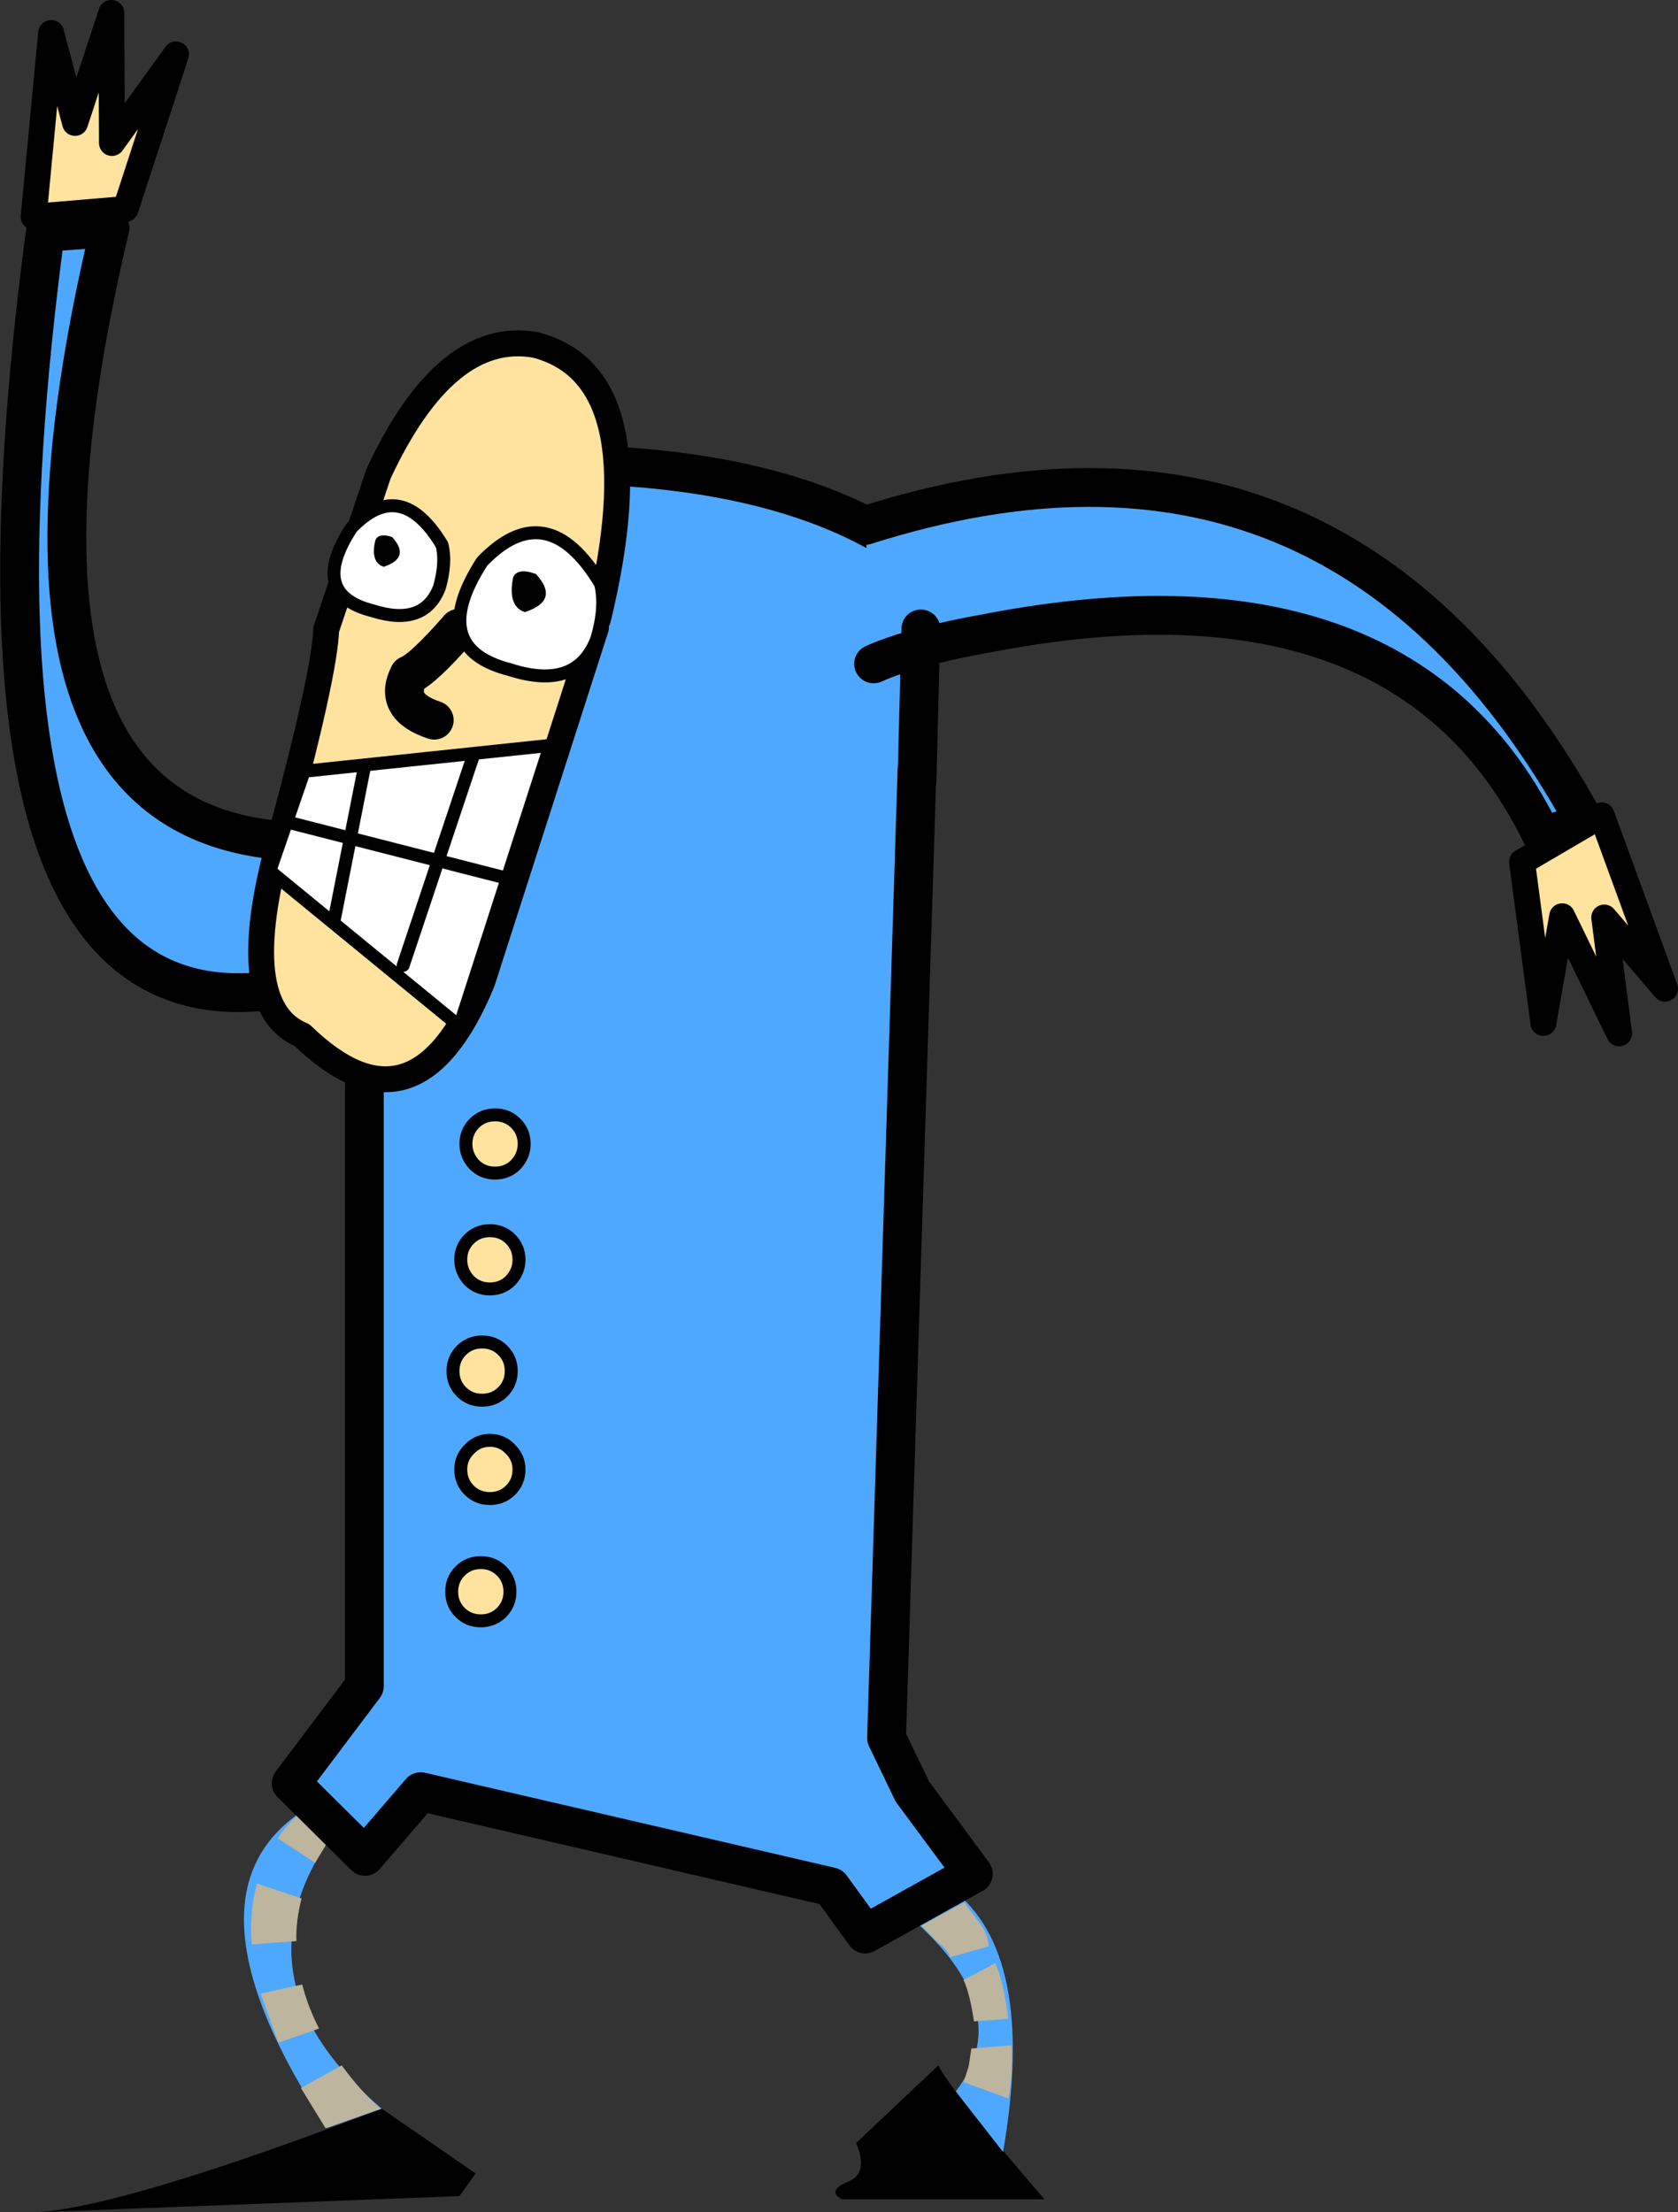 <?xml version="1.0" encoding="UTF-8" standalone="no"?>
<svg xmlns:xlink="http://www.w3.org/1999/xlink" height="170.95px" width="129.65px" xmlns="http://www.w3.org/2000/svg">
  <rect width="100%" height="100%" fill="#333333" stroke="none"/>
  <g transform="matrix(1.0, 0.0, 0.0, 1.0, 65.05, 85.95)">
    <path d="M-15.55 45.05 Q-15.55 45.95 -16.2 46.65 -16.9 47.3 -17.8 47.3 -18.75 47.3 -19.4 46.65 -20.05 45.95 -20.05 45.05 -20.05 44.1 -19.4 43.45 -18.75 42.8 -17.8 42.8 -16.9 42.8 -16.2 43.45 -15.55 44.1 -15.55 45.05" fill="#ffe39e" fill-rule="evenodd" stroke="none"/>
    <path d="M-15.55 45.05 Q-15.55 45.95 -16.2 46.65 -16.9 47.3 -17.8 47.3 -18.75 47.3 -19.4 46.65 -20.05 45.95 -20.05 45.05 -20.05 44.1 -19.4 43.45 -18.75 42.8 -17.8 42.8 -16.9 42.8 -16.2 43.45 -15.55 44.1 -15.55 45.05 Z" fill="none" stroke="#000000" stroke-linecap="round" stroke-linejoin="round" stroke-width="1.0"/>
    <path d="M-35.55 77.0 L-28.3 82.0 -29.55 83.75 -62.15 85.0 Q-55.2 84.5 -35.55 77.0" fill="#000000" fill-rule="evenodd" stroke="none"/>
    <path d="M-41.3 53.75 L-39.3 55.75 Q-47.3 67.0 -35.55 77.0 L-39.8 78.5 Q-51.8 60.25 -41.3 53.75" fill="#4fa8ff" fill-rule="evenodd" stroke="none"/>
    <path d="M-41.4 53.85 L-39.4 55.85 -40.7 58.0 -43.6 56.1 Q-42.55 54.55 -41.4 53.85" fill="#bdb59d" fill-rule="evenodd" stroke="none"/>
    <path d="M-38.65 73.65 Q-37.1 75.75 -35.65 77.0 L-39.9 78.5 -41.8 75.4 -38.65 73.65" fill="#bdb59d" fill-rule="evenodd" stroke="none"/>
    <path d="M-40.4 70.8 L-43.55 71.9 -44.85 68.25 -44.9 68.1 -41.7 67.4 Q-41.25 69.15 -40.4 70.8" fill="#bdb59d" fill-rule="evenodd" stroke="none"/>
    <path d="M-42.15 64.05 L-45.6 64.3 Q-45.8 61.85 -45.2 59.6 L-41.75 60.75 Q-42.2 62.5 -42.15 64.05" fill="#bdb59d" fill-rule="evenodd" stroke="none"/>
    <path d="M0.0 84.0 Q-1.2 83.35 0.45 82.65 2.1 82.0 1.1 79.65 L7.45 73.65 Q8.45 75.65 15.65 84.0 L0.0 84.0" fill="#000000" fill-rule="evenodd" stroke="none"/>
    <path d="M8.45 60.0 Q15.1 65.0 12.45 80.35 L8.8 75.65 Q13.45 69.65 5.8 62.65 L8.45 60.0" fill="#4fa8ff" fill-rule="evenodd" stroke="none"/>
    <path d="M2.55 -44.95 L5.8 -26.35 3.45 48.35 5.45 52.5 10.15 58.85 1.8 63.5 -0.85 59.85 -32.55 52.5 -36.85 57.5 -42.55 51.85 -36.9 44.35 -36.9 -1.65 Q-35.9 -50.65 -18.9 -50.0 -5.7 -49.45 2.55 -44.95" fill="#4fa8ff" fill-rule="evenodd" stroke="none"/>
    <path d="M2.55 -44.95 Q-5.7 -49.45 -18.9 -50.0 -35.9 -50.65 -36.9 -1.65 L-36.9 44.35 -42.55 51.85 -36.85 57.5 -32.55 52.5 -0.85 59.85 1.8 63.5 10.15 58.85 5.45 52.5 3.45 48.35 5.8 -26.35" fill="none" stroke="#000000" stroke-linecap="round" stroke-linejoin="round" stroke-width="3.0"/>
    <path d="M1.8 -45.35 Q38.45 -57.0 57.45 -22.35 L54.1 -21.35 Q43.5 -43.2 11.4 -37.05 5.45 -36.0 2.45 -34.65 L1.8 -45.35" fill="#4fa8ff" fill-rule="evenodd" stroke="none"/>
    <path d="M2.45 -34.65 Q5.45 -36.0 11.4 -37.05 43.5 -43.2 54.1 -21.35 L57.45 -22.35 Q38.45 -57.0 1.8 -45.35" fill="none" stroke="#000000" stroke-linecap="round" stroke-linejoin="round" stroke-width="3.0"/>
    <path d="M-56.55 -68.35 Q-68.9 -16.35 -35.55 -21.35 L-36.2 -11.65 Q-70.9 2.65 -61.55 -68.0 L-56.55 -68.35" fill="#4fa8ff" fill-rule="evenodd" stroke="none"/>
    <path d="M-56.55 -68.35 Q-68.9 -16.35 -35.55 -21.35 L-36.2 -11.65 Q-70.9 2.65 -61.55 -68.0 L-56.55 -68.35 Z" fill="none" stroke="#000000" stroke-linecap="round" stroke-linejoin="round" stroke-width="3.0"/>
    <path d="M-24.55 2.45 Q-24.55 3.35 -25.2 4.05 -25.85 4.7 -26.8 4.7 -27.75 4.7 -28.4 4.05 -29.05 3.35 -29.05 2.45 -29.05 1.5 -28.4 0.85 -27.75 0.2 -26.8 0.2 -25.85 0.2 -25.2 0.85 -24.55 1.5 -24.55 2.45" fill="#ffe39e" fill-rule="evenodd" stroke="none"/>
    <path d="M-24.55 2.45 Q-24.55 3.35 -25.2 4.05 -25.85 4.7 -26.8 4.7 -27.75 4.7 -28.4 4.05 -29.05 3.35 -29.05 2.45 -29.05 1.5 -28.4 0.85 -27.75 0.2 -26.8 0.2 -25.85 0.2 -25.2 0.85 -24.55 1.5 -24.55 2.45 Z" fill="none" stroke="#000000" stroke-linecap="round" stroke-linejoin="round" stroke-width="1.0"/>
    <path d="M-24.95 11.4 Q-24.95 12.3 -25.6 13.0 -26.25 13.65 -27.2 13.65 -28.15 13.65 -28.8 13.0 -29.45 12.3 -29.45 11.4 -29.45 10.45 -28.8 9.8 -28.15 9.15 -27.2 9.15 -26.25 9.15 -25.6 9.8 -24.95 10.45 -24.95 11.4" fill="#ffe39e" fill-rule="evenodd" stroke="none"/>
    <path d="M-24.95 11.4 Q-24.95 12.3 -25.6 13.0 -26.25 13.65 -27.2 13.65 -28.15 13.65 -28.8 13.0 -29.45 12.3 -29.45 11.4 -29.45 10.45 -28.8 9.8 -28.15 9.15 -27.2 9.15 -26.25 9.15 -25.6 9.8 -24.95 10.45 -24.95 11.4 Z" fill="none" stroke="#000000" stroke-linecap="round" stroke-linejoin="round" stroke-width="1.0"/>
    <path d="M-25.55 20.0 Q-25.55 20.95 -26.2 21.6 -26.85 22.25 -27.8 22.25 -28.75 22.25 -29.4 21.6 -30.05 20.95 -30.05 20.0 -30.05 19.05 -29.4 18.4 -28.75 17.75 -27.8 17.75 -26.85 17.75 -26.2 18.4 -25.55 19.05 -25.55 20.0" fill="#ffe39e" fill-rule="evenodd" stroke="none"/>
    <path d="M-25.55 20.0 Q-25.55 20.95 -26.2 21.6 -26.85 22.25 -27.8 22.25 -28.75 22.25 -29.4 21.6 -30.05 20.95 -30.05 20.0 -30.05 19.05 -29.4 18.4 -28.75 17.75 -27.8 17.75 -26.85 17.75 -26.2 18.4 -25.55 19.05 -25.55 20.0 Z" fill="none" stroke="#000000" stroke-linecap="round" stroke-linejoin="round" stroke-width="1.0"/>
    <path d="M-25.6 26.05 Q-24.95 26.7 -24.95 27.6 -24.95 28.55 -25.6 29.2 -26.25 29.85 -27.2 29.85 -28.15 29.85 -28.8 29.2 -29.45 28.55 -29.45 27.6 -29.45 26.7 -28.8 26.05 -28.15 25.35 -27.2 25.35 -26.25 25.35 -25.6 26.05" fill="#ffe39e" fill-rule="evenodd" stroke="none"/>
    <path d="M-25.6 26.05 Q-24.95 26.7 -24.95 27.6 -24.95 28.55 -25.6 29.2 -26.25 29.85 -27.2 29.85 -28.15 29.85 -28.8 29.2 -29.45 28.55 -29.45 27.6 -29.45 26.7 -28.8 26.05 -28.15 25.35 -27.2 25.35 -26.25 25.35 -25.6 26.05 Z" fill="none" stroke="#000000" stroke-linecap="round" stroke-linejoin="round" stroke-width="1.0"/>
    <path d="M-25.65 37.05 Q-25.65 38.0 -26.3 38.65 -26.95 39.3 -27.9 39.3 -28.85 39.3 -29.5 38.65 -30.15 38.0 -30.15 37.05 -30.15 36.1 -29.5 35.45 -28.85 34.8 -27.9 34.8 -26.95 34.8 -26.3 35.45 -25.65 36.1 -25.65 37.05" fill="#ffe39e" fill-rule="evenodd" stroke="none"/>
    <path d="M-25.65 37.05 Q-25.65 38.0 -26.3 38.65 -26.95 39.3 -27.9 39.3 -28.85 39.3 -29.5 38.65 -30.15 38.0 -30.15 37.05 -30.15 36.1 -29.5 35.45 -28.85 34.8 -27.9 34.8 -26.95 34.8 -26.3 35.45 -25.65 36.1 -25.65 37.05 Z" fill="none" stroke="#000000" stroke-linecap="round" stroke-linejoin="round" stroke-width="1.0"/>
    <path d="M63.6 -9.55 L58.9 -15.05 60.05 -6.1 55.65 -15.15 54.2 -6.9 52.55 -19.35 58.7 -22.95 63.6 -9.55" fill="#ffe39e" fill-rule="evenodd" stroke="none"/>
    <path d="M63.6 -9.55 L58.7 -22.95 52.55 -19.35 54.2 -6.9 55.65 -15.15 60.05 -6.1 58.9 -15.05 63.6 -9.55 Z" fill="none" stroke="#000000" stroke-linecap="round" stroke-linejoin="round" stroke-width="2.0"/>
    <path d="M-61.1 -83.4 L-59.25 -76.45 -56.45 -84.95 -56.4 -74.9 -51.45 -81.75 -55.35 -69.8 -62.45 -69.2 -61.1 -83.4" fill="#ffe39e" fill-rule="evenodd" stroke="none"/>
    <path d="M-61.1 -83.4 L-62.45 -69.2 -55.35 -69.8 -51.45 -81.75 -56.4 -74.9 -56.45 -84.95 -59.25 -76.45 -61.1 -83.4 Z" fill="none" stroke="#000000" stroke-linecap="round" stroke-linejoin="round" stroke-width="2.0"/>
    <path d="M-19.0 -37.45 L-27.8 -10.05 Q-33.0 2.5 -41.7 -5.95 -47.0 -8.15 -43.45 -21.0 -39.95 -33.9 -39.85 -37.3 L-35.8 -49.35 Q-30.6 -60.5 -23.7 -59.3 -14.3 -56.9 -18.85 -38.1 L-19.0 -37.45" fill="#ffe39e" fill-rule="evenodd" stroke="none"/>
    <path d="M-19.0 -37.45 L-27.8 -10.05 Q-33.0 2.5 -41.7 -5.95 -47.0 -8.15 -43.45 -21.0 -39.95 -33.9 -39.85 -37.3 L-35.8 -49.35 Q-30.6 -60.5 -23.7 -59.3 -14.3 -56.9 -18.85 -38.1" fill="none" stroke="#000000" stroke-linecap="round" stroke-linejoin="round" stroke-width="2.0"/>
    <path d="M-29.6 -37.4 Q-32.35 -34.25 -33.45 -33.8 -34.7 -31.35 -31.5 -30.3" fill="none" stroke="#000000" stroke-linecap="round" stroke-linejoin="round" stroke-width="3.0"/>
    <path d="M-30.9 -43.85 Q-30.55 -42.5 -31.1 -40.55 -32.3 -37.5 -36.25 -38.75 -41.25 -40.0 -37.9 -45.15 -34.1 -49.15 -30.9 -43.85" fill="#ffffff" fill-rule="evenodd" stroke="none"/>
    <path d="M-30.9 -43.85 Q-34.1 -49.15 -37.9 -45.15 -41.25 -40.0 -36.25 -38.75 -32.3 -37.5 -31.1 -40.55 -30.55 -42.5 -30.9 -43.85 Z" fill="none" stroke="#000000" stroke-linecap="round" stroke-linejoin="round" stroke-width="1.0"/>
    <path d="M-34.75 -44.45 Q-33.3 -42.85 -35.4 -42.15 -36.45 -42.5 -36.05 -44.2 -35.8 -44.8 -34.75 -44.45" fill="#000000" fill-rule="evenodd" stroke="none"/>
    <path d="M-18.65 -40.85 Q-18.2 -39.05 -18.95 -36.55 -20.5 -32.55 -25.65 -34.2 -32.1 -35.85 -27.8 -42.55 -22.8 -47.75 -18.65 -40.85" fill="#ffffff" fill-rule="evenodd" stroke="none"/>
    <path d="M-18.65 -40.85 Q-22.8 -47.75 -27.8 -42.55 -32.1 -35.85 -25.65 -34.2 -20.5 -32.55 -18.95 -36.55 -18.2 -39.05 -18.65 -40.85 Z" fill="none" stroke="#000000" stroke-linecap="round" stroke-linejoin="round" stroke-width="1.0"/>
    <path d="M-23.65 -41.6 Q-21.75 -39.55 -24.5 -38.65 -25.85 -39.1 -25.4 -41.35 -25.05 -42.1 -23.65 -41.6" fill="#000000" fill-rule="evenodd" stroke="none"/>
    <path d="M-41.55 -26.35 L-22.55 -28.35 -29.55 -6.65 -44.2 -18.65 -41.55 -26.35" fill="#ffffff" fill-rule="evenodd" stroke="none"/>
    <path d="M-41.55 -26.35 L-44.2 -18.65 -29.55 -6.65 -22.55 -28.35 -41.55 -26.35 Z" fill="none" stroke="#000000" stroke-linecap="round" stroke-linejoin="round" stroke-width="1.0"/>
    <path d="M-28.55 -27.35 L-33.9 -11.35" fill="none" stroke="#000000" stroke-linecap="round" stroke-linejoin="round" stroke-width="1.0"/>
    <path d="M-36.9 -26.65 L-39.2 -15.0" fill="none" stroke="#000000" stroke-linecap="round" stroke-linejoin="round" stroke-width="1.0"/>
    <path d="M-25.55 -18.0 L-42.55 -22.35" fill="none" stroke="#000000" stroke-linecap="round" stroke-linejoin="round" stroke-width="1.0"/>
    <path d="M10.2 70.25 Q9.9 68.15 9.4 67.05 L11.85 65.75 Q12.55 67.35 12.85 70.05 L10.2 70.25" fill="#bdb59d" fill-rule="evenodd" stroke="none"/>
    <path d="M9.4 74.95 L9.8 73.7 10.0 72.35 13.1 72.1 Q13.2 74.8 12.85 76.2 L9.4 74.95" fill="#bdb59d" fill-rule="evenodd" stroke="none"/>
    <path d="M8.35 65.3 Q8.25 64.75 7.35 64.1 L6.15 62.85 9.45 61.05 10.55 62.55 Q11.25 63.4 11.35 64.45 L8.35 65.3" fill="#bdb59d" fill-rule="evenodd" stroke="none"/>
    <path d="M5.8 -25.65 L6.1 -37.35" fill="none" stroke="#000000" stroke-linecap="round" stroke-linejoin="round" stroke-width="3.0"/>
  </g>
</svg>
